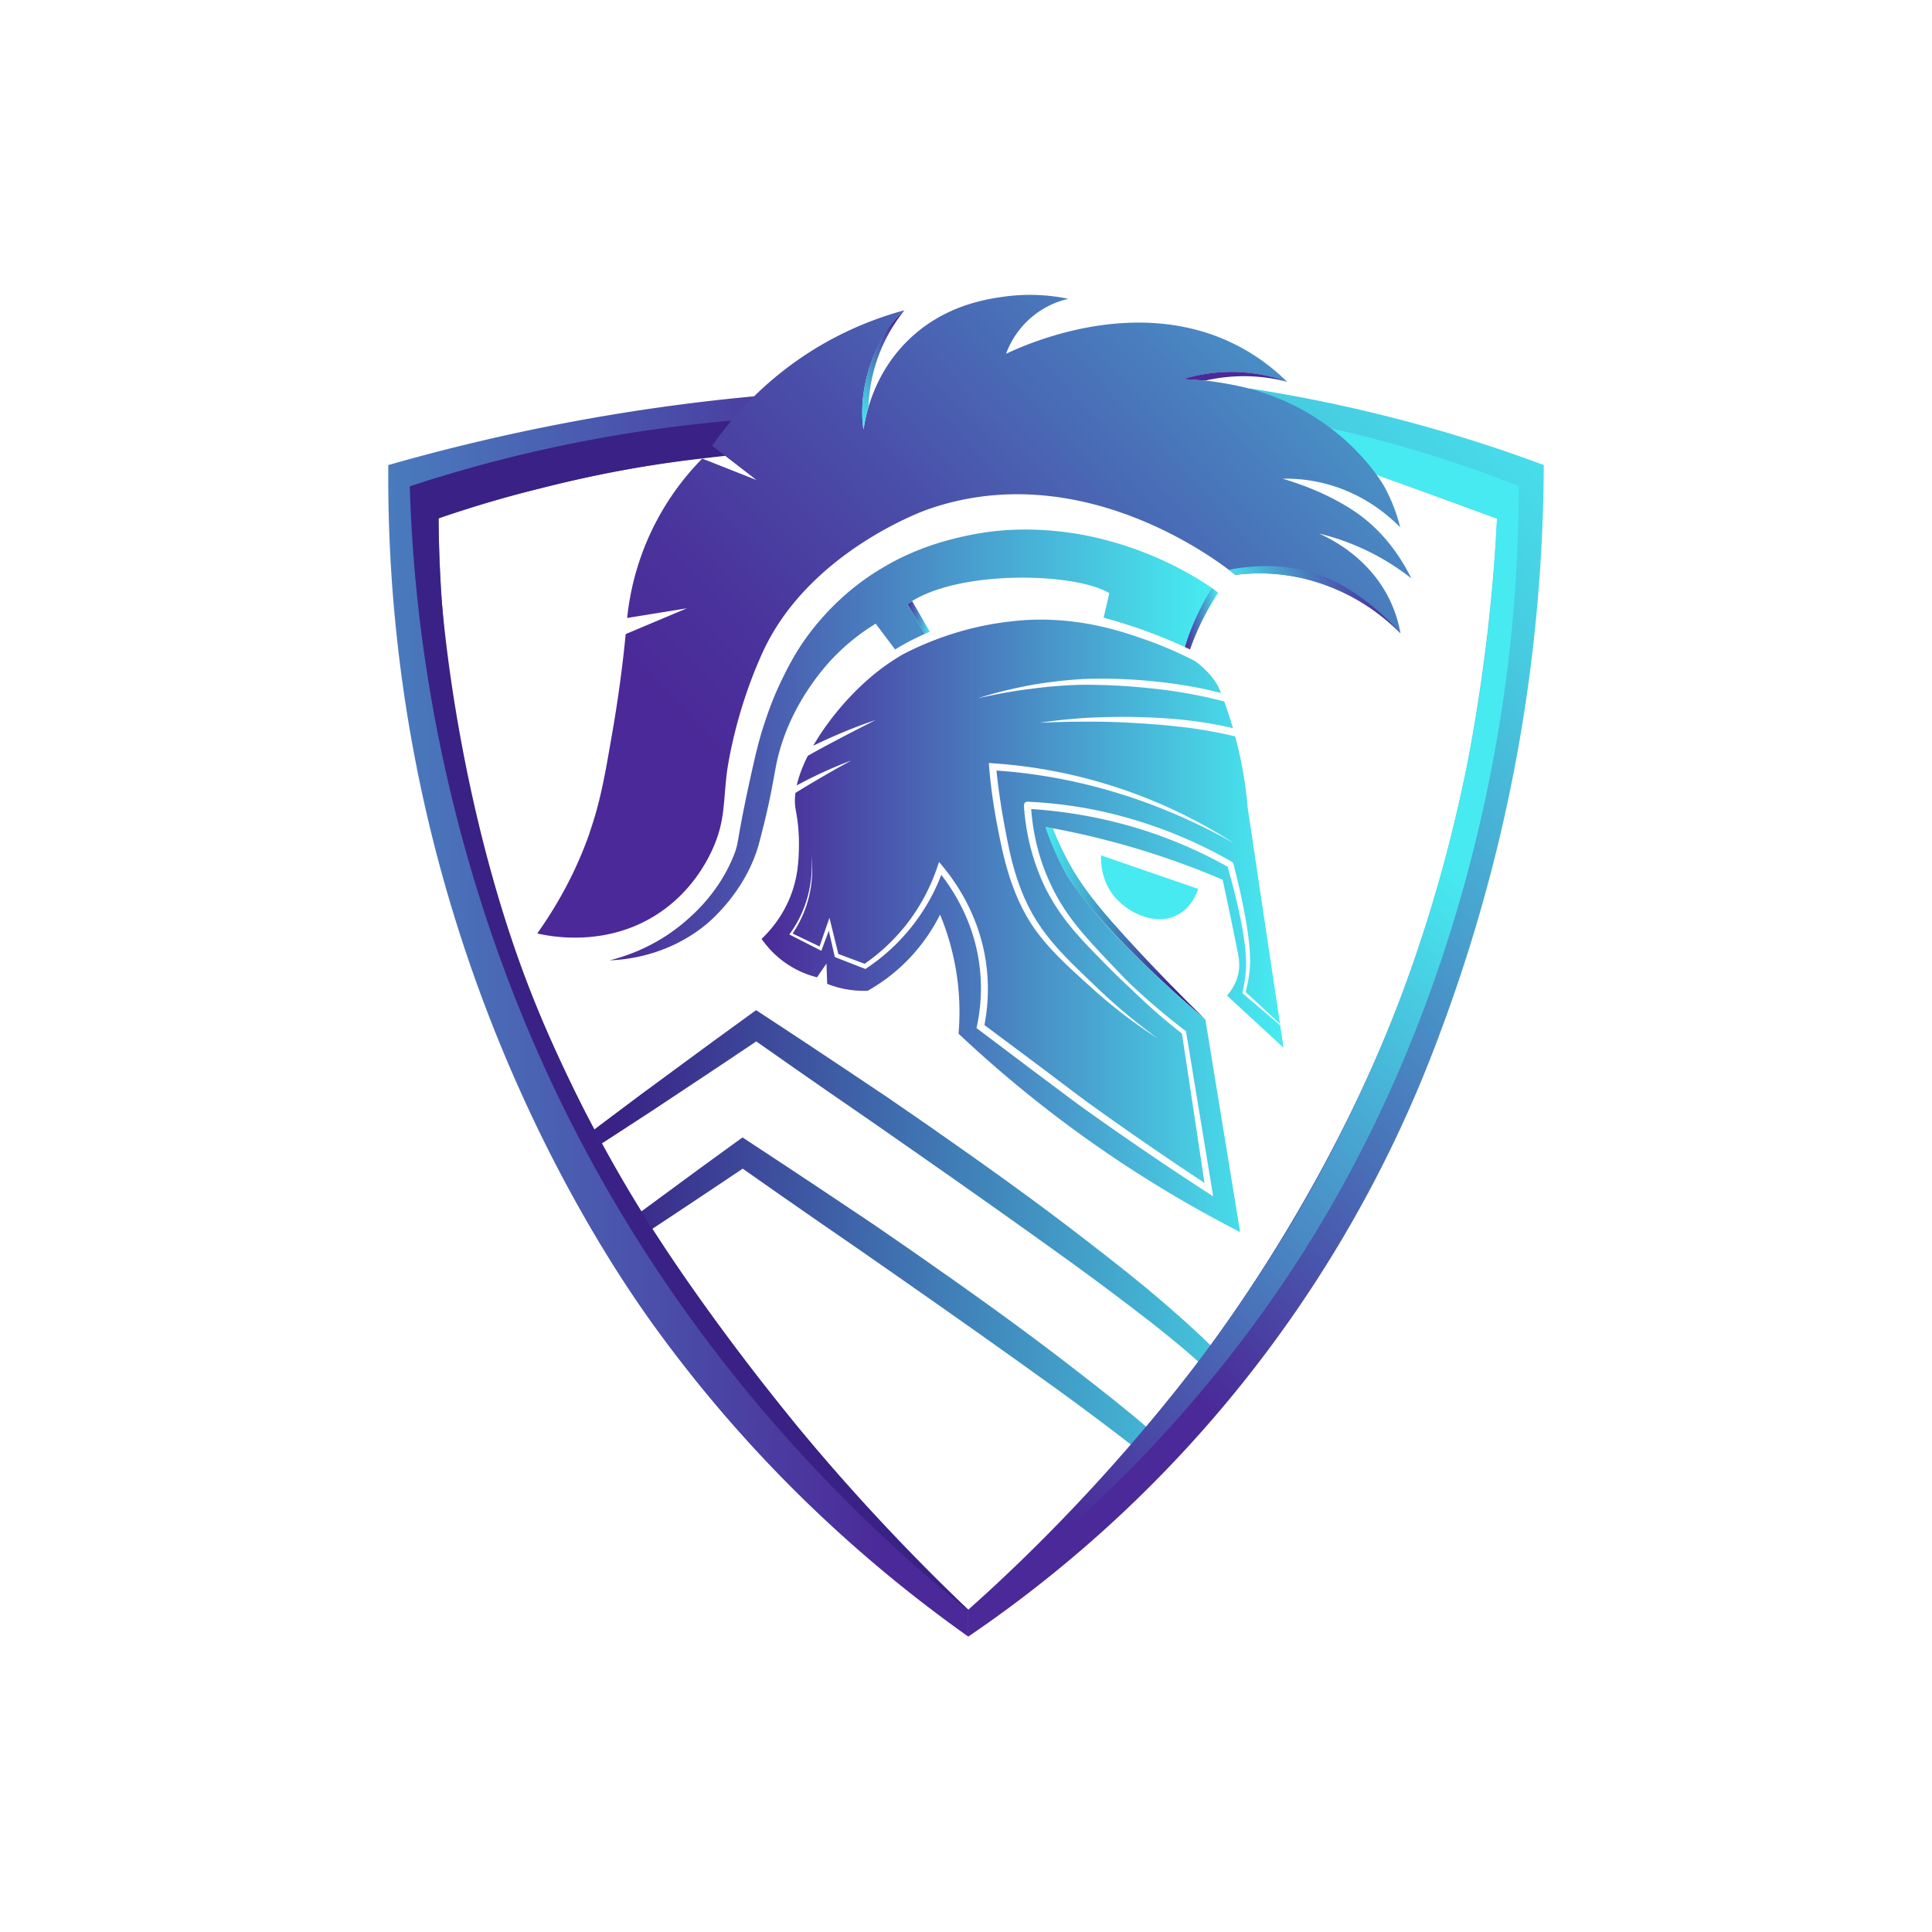 <svg xmlns="http://www.w3.org/2000/svg" xmlns:xlink="http://www.w3.org/1999/xlink" viewBox="0 0 500 500"><defs><linearGradient id="a" x1="84.21" x2="322.03" y1="299.44" y2="299.44" gradientTransform="rotate(1.08 -215.997 2075.948)" gradientUnits="userSpaceOnUse"><stop offset=".17" stop-color="#3a2185"/><stop offset=".99" stop-color="#47eaf0"/></linearGradient><linearGradient xlink:href="#a" id="e" x1="81.32" x2="319.14" y1="327.02" y2="327.02"/><linearGradient id="b" x1="238.85" x2="-77.17" y1="262.64" y2="262.64" gradientUnits="userSpaceOnUse"><stop offset=".03" stop-color="#4b2998"/><stop offset=".99" stop-color="#47eaf0"/></linearGradient><linearGradient id="f" x1="228.7" x2="444.98" y1="320.78" y2="113.92" gradientUnits="userSpaceOnUse"><stop offset=".1" stop-color="#4b2998"/><stop offset=".13" stop-color="#4a319c"/><stop offset=".36" stop-color="#4972b9"/><stop offset=".57" stop-color="#48a6d1"/><stop offset=".75" stop-color="#47cbe1"/><stop offset=".9" stop-color="#47e1ec"/><stop offset=".99" stop-color="#47eaf0"/></linearGradient><linearGradient xlink:href="#b" id="g" x1="237.31" x2="373.76" y1="366.79" y2="219.76"/><linearGradient xlink:href="#a" id="h" x1="217.74" x2="511.04" y1="262.82" y2="252.5"/><linearGradient id="i" x1="1291.82" x2="1008.74" y1="250.06" y2="-15.65" gradientTransform="matrix(-1 0 0 1 1446.16 0)" gradientUnits="userSpaceOnUse"><stop offset=".15" stop-color="#4b2998"/><stop offset=".23" stop-color="#4a339c"/><stop offset=".37" stop-color="#4a4fa9"/><stop offset=".55" stop-color="#497ebe"/><stop offset=".76" stop-color="#47bddb"/><stop offset=".9" stop-color="#47eaf0"/></linearGradient><linearGradient xlink:href="#a" id="j" x1="1134.25" x2="1175.59" y1="238.92" y2="238.92" gradientTransform="matrix(-1 0 0 1 1446.16 0)"/><linearGradient id="d" x1="1208.07" x2="1227.99" y1="89.31" y2="103.08" gradientTransform="matrix(-1 0 0 1 1446.16 0)" gradientUnits="userSpaceOnUse"><stop offset=".09" stop-color="#4b2998"/><stop offset=".99" stop-color="#47eaf0"/></linearGradient><linearGradient id="c" x1="234.86" x2="240.63" y1="159.81" y2="159.81" gradientUnits="userSpaceOnUse"><stop offset="0" stop-color="#4b2998"/><stop offset=".99" stop-color="#47eaf0"/></linearGradient><linearGradient xlink:href="#c" id="k" x1="306.64" x2="315.27" y1="160.13" y2="160.13"/><linearGradient xlink:href="#c" id="l" x1="157.77" x2="313.64" y1="192.78" y2="192.78"/><linearGradient xlink:href="#c" id="m" x1="197.06" x2="332.16" y1="239.6" y2="239.6"/><linearGradient xlink:href="#d" id="n" x1="329.21" x2="309.06" y1="96.08" y2="101.04"/><linearGradient id="o" x1="355.83" x2="314.54" y1="147.75" y2="168.76" gradientUnits="userSpaceOnUse"><stop offset=".03" stop-color="#4b2998"/><stop offset=".77" stop-color="#47eaf0"/></linearGradient></defs><path fill="url(#a)" d="M311.23 346.18c-3.14-2.97-6.36-5.83-9.61-8.64-6.49-5.64-13.25-10.91-20.02-16.15-13.52-10.51-27.45-20.4-41.45-30.17l-10.54-7.27-10.64-7.12c-7.1-4.74-14.21-9.46-21.35-14.13l-1.94-1.27-1.82 1.31c-6.28 4.52-12.51 9.12-18.75 13.71l-9.36 6.89-9.3 6.97c-1.17.87-2.32 1.75-3.49 2.63.96.92 1.72 2.11 2.15 3.4 1.27-.82 2.55-1.64 3.82-2.47l9.74-6.34 9.68-6.42c5.8-3.85 11.6-7.7 17.37-11.59 6.36 4.48 12.74 8.92 19.13 13.35l10.51 7.25 10.48 7.3c13.96 9.73 27.86 19.55 41.64 29.49 6.88 4.98 13.65 10.09 20.34 15.27 3.32 2.61 6.61 5.26 9.8 8.01 1.66 1.44 3.29 2.89 4.91 4.37.28-1.97 1.29-3.46 2.66-4.47-1.3-1.32-2.61-2.63-3.96-3.89z"/><path fill="url(#e)" d="M297.63 373.31c.55-.6 1.23-1.1 1.99-1.5-.51-.44-1.01-.89-1.52-1.33-6.49-5.64-13.25-10.91-20.02-16.15-13.52-10.51-27.45-20.4-41.45-30.17l-10.54-7.27-10.64-7.12c-7.1-4.74-14.21-9.46-21.35-14.13l-1.94-1.27-1.82 1.31c-6.28 4.52-12.51 9.12-18.75 13.71l-8.19 6.03c1.44 1 2.57 2.51 3.13 4.13l8.31-5.51c5.8-3.85 11.6-7.7 17.37-11.59 6.36 4.48 12.74 8.92 19.13 13.35l10.51 7.25 10.48 7.3c13.96 9.73 27.86 19.55 41.64 29.49 6.88 4.98 13.65 10.09 20.34 15.27.55.43 1.08.87 1.63 1.3.28-1.08.82-2.13 1.7-3.09z"/><path fill="url(#b)" d="M113.51 134.15c7.42-2.52 15.25-4.9 23.49-7.06 27.99-7.33 53.89-10.32 76.36-11.06-2.77-4.76-5.55-9.52-8.32-14.28-18.26 1.34-38.45 3.8-60.13 7.99a520.9 520.9 0 0 0-44.42 10.62c-.19 24.23 1.79 58.31 11.72 97.63 17.59 69.67 49.9 115.35 57.98 126.42 26.32 36.08 55.67 61.61 80.4 79.14v-6.93c-11.28-10.56-27.61-26.89-45.19-48.63-23.48-29.05-64.49-80.88-82.75-157.76-4.16-17.53-8.85-43.54-9.14-76.07z"/><path fill="url(#f)" d="M323.19 100.51c10.89 7.4 21.78 14.79 32.67 22.19 10.52 3.84 21.05 7.68 31.57 11.53a459.7 459.7 0 0 1-3.47 37.49c-2.04 15.24-4.31 26.57-4.83 29.03-2.63 12.38-7.46 33.33-16.89 58.09-5.91 15.52-25.14 62.83-67.46 112.96a408.912 408.912 0 0 1-44.18 44.81v6.93c20.82-14.15 49.83-37.39 76.59-72.84 23.37-30.95 37.1-60.72 45.26-82.73 5.6-14.88 10.93-31.58 15.36-49.99 8.89-36.95 11.61-70.3 11.72-97.63-9.45-3.52-19.73-6.93-30.8-10.02a387.82 387.82 0 0 0-45.53-9.83z"/><path fill="url(#g)" d="M393.05 125.78c0 6.81-.17 16.56-1.04 28.23-1.62 21.6-8.78 101.92-59.36 177.17-15.04 22.38-40.83 54.97-82.06 85.43 8.86-7.91 19.72-18.23 31.48-30.95 17.7-19.13 29.26-34.85 32.01-38.62 13.49-18.48 22.18-33.71 25.2-39.1a371.133 371.133 0 0 0 22.18-47.12c2.9-7.49 9.5-25.25 15.17-48.98.82-3.44 2.75-11.73 4.68-22.53 2.49-13.93 5.09-32.6 6.1-55.08 1.88-2.81 3.75-5.63 5.63-8.44z"/><path fill="url(#h)" d="M114.21 154.04c-.57-8.81-.68-15.9-.7-19.89 5.2-1.82 10.03-3.34 14.41-4.6 4.56-1.32 7.9-2.15 11.68-3.1 5.4-1.35 12.15-3.02 21.02-4.66 1.19-.22 3.98-.73 7.61-1.3 5.88-.93 10.27-1.46 14.8-1.99 3.66-.43 8.28-.94 13.66-1.44-.28-2.9-.55-5.8-.83-8.7a368.366 368.366 0 0 0-58.49 8.73c-11.23 2.61-21.68 5.6-31.32 8.77.23 7.89.8 18.72 2.23 31.52 2.88 25.82 10.91 74.05 36.31 126.67 32.6 67.52 78.55 110.63 106.02 132.85v-.28c-18.71-17.88-33.5-34.46-44.63-47.93-1.86-2.26-26.71-32.46-44-61.81-5.8-9.85-10.74-19.5-10.74-19.5s-6.04-11.81-11.06-23.7c-22.26-52.71-25.96-109.63-25.96-109.63z"/><path fill="#47eaf0" d="M374.77 119.19c-3.29-1.08-8.33-2.67-14.56-4.39-5.78-1.6-11.08-2.9-15.76-3.96a94.5 94.5 0 0 1 5.54 5.11c1.16 1.16 1.88 1.95 2.05 2.14 1.06 1.13 2.39 2.66 3.82 4.61l2.13.83c4.93 1.72 9.91 3.49 14.92 5.32 4.9 1.78 9.74 3.58 14.52 5.38 1.88-2.81 3.75-5.63 5.63-8.44-5.75-2.27-11.85-4.48-18.29-6.59zm-64.66 110.86c-.54 1.56-2.01 4.99-5.43 6.76-5.66 2.93-13.08-.53-16.7-5.32-2.98-3.94-3.08-8.37-3.02-10.12 8.38 2.89 16.77 5.79 25.15 8.68z"/><path fill="url(#i)" d="M152.61 215.41c2.76-7.94 3.88-14.38 5.88-25.96 1.8-10.37 2.83-19.1 3.44-25.35 5.28-2.22 10.56-4.45 15.84-6.67-5.15.83-10.3 1.67-15.46 2.5.61-5.91 2.33-15.1 7.57-25.04a68.716 68.716 0 0 1 11.86-16.21l14.04 5.55-11.49-8.88c5.14-7.28 14.58-18.48 29.81-26.95a89.084 89.084 0 0 1 19.99-8.11c-.81.64-1.7 1.48-2.56 2.55-.53.66-.98 1.32-1.36 1.97-2.12 2.95-3.77 6.24-4.96 9.68-.91 2.68-1.53 5.45-1.83 8.26-.3 2.8-.31 5.63.11 8.4.58-3.96 2.65-14.25 11.31-22.87 9.27-9.22 20.41-10.88 25.3-11.54 6.91-.93 12.68-.17 16.38.59-2.04.47-6.43 1.79-10.46 5.62-3.37 3.2-4.95 6.69-5.65 8.61 5.68-2.68 34.14-15.41 59.87-2.12 5.12 2.64 9.37 5.93 12.89 9.38-3.04-1.1-7.68-2.39-13.45-2.53-5.72-.14-10.38.91-13.46 1.85 1.63.04 3.84.15 6.44.44 0 0 5.85.66 11.21 2.14 24.39 6.74 34.45 25.3 34.45 25.3 1.34 2.47 2.92 5.95 4.05 10.45-3.08-3.12-9.37-8.58-18.9-11.17-4.43-1.2-8.4-1.47-11.5-1.41 3.58 1.08 7.04 2.34 10.37 3.88 1.65.77 5.73 2.72 9.48 5.46 3.14 2.3 8.88 7.22 13.43 16.45a62.43 62.43 0 0 0-11.27-7.07c-4.73-2.3-9.08-3.67-12.58-4.52 3.84 1.74 13.21 6.65 18.29 17.23 1.49 3.1 2.31 6.06 2.76 8.61-3.79-3.83-12.62-11.65-26.21-14.49a50.218 50.218 0 0 0-16.56-.66c-2.01-1.68-38.63-31.35-79.63-16.93-1.69.6-31.04 11.38-42.72 37.07-7.44 16.36-9.22 31.08-9.22 31.08-.94 7.79-.48 12.35-3.48 19.26-1.62 3.72-5.73 11.56-14.34 17.21-13.59 8.92-28.31 5.78-31.25 5.1 7.31-10.28 11.31-19.57 13.59-26.13z"/><path fill="url(#j)" d="M272.46 214.35c.64 1.64 1.64 4.02 3.04 6.78 3.76 7.45 8.24 13.36 19.79 25.7 4.41 4.71 9.99 10.5 16.62 17-5.91-5.05-10.76-9.52-14.43-13.01-2.64-2.52-8.25-7.94-14.35-14.94-1.72-1.97-3.73-4.36-5.91-7.71-2.62-4.02-4.05-7.22-4.54-8.35-.99-2.28-1.66-4.29-2.12-5.82.63.11 1.26.23 1.89.34z"/><path fill="url(#d)" d="M234.04 80.35a41.803 41.803 0 0 0-4.69 7.22c-3.56 6.95-4.43 13.49-4.61 17.75-.13.45-.26.91-.38 1.38-.41 1.57-.7 3.08-.91 4.5-.09-.61-.19-1.44-.26-2.43-.06-.85-.25-4.21.53-8.61.24-1.37.97-5 2.91-9.31 0 0 2.11-4.68 4.99-8.13.45-.53.91-1 .91-1 .59-.6 1.12-1.06 1.52-1.37z"/><path fill="url(#c)" d="M240.63 163.48c-1.53-2.64-3.05-5.29-4.58-7.93-.4.27-.8.53-1.2.8 1.49 2.57 2.97 5.14 4.46 7.71.44-.19.88-.38 1.32-.58z"/><path fill="url(#k)" d="M313.64 152.15c.55.42 1.09.84 1.64 1.26a65.115 65.115 0 0 0-4.07 7.05 67.015 67.015 0 0 0-3.23 7.64c-.45-.22-.89-.44-1.34-.65.62-2.42 1.56-5.3 3.03-8.42 1.28-2.73 2.68-5.02 3.97-6.88z"/><path fill="url(#l)" d="M215.71 170.16a54.48 54.48 0 0 1 10.92-8.75l5.02 6.67c.92-.56 1.85-1.1 2.8-1.62 1.59-.87 3.22-1.66 4.87-2.4-1.49-2.57-2.97-5.14-4.46-7.71 12.51-9.01 43.45-8.25 52.23-2.82-.49 2.11-.99 4.22-1.48 6.33 4.42 1.19 9.17 2.71 14.14 4.66 2.42.95 4.71 1.93 6.89 2.94a66.64 66.64 0 0 1 3.39-8.67c1.18-2.48 2.41-4.69 3.62-6.63a86.35 86.35 0 0 0-4.4-2.8s-2.8-1.67-5.78-3.14c-7.83-3.87-16.22-6.62-24.79-8.08-8.58-1.37-17.39-1.55-25.94.01-8.55 1.51-16.91 4.31-24.32 8.79-7.47 4.37-13.98 10.35-19.17 17.28-3.48 4.65-5.7 9.24-6.64 11.14-2.53 5.11-3.92 9.27-4.76 11.8-1.29 3.89-2.08 7.05-3.42 13.1-4.04 18.22-3.03 17.38-4.54 21.15-3.74 9.33-10.13 14.97-12.5 17.01-7.52 6.48-15.31 9.04-19.6 10.11 3.8-.14 14.77-1.02 24.79-9.15 1.01-.82 9.59-7.95 13.32-19.33.47-1.42.86-2.98 1.64-6.08 2.16-8.59 2.74-13.18 3.48-16.67 3.15-14.75 12.61-24.98 14.7-27.15z"/><path fill="url(#m)" d="M301.42 254.52c-20.15-18.61-24.96-27.25-26.54-30.29a67.59 67.59 0 0 1-4.31-10.22 209.47 209.47 0 0 1 45.85 13.67 999.25 999.25 0 0 1 3.94 18.99c.24 1.18.63 3.26 0 5.77-.6 2.41-1.88 4.16-2.81 5.21 4.88 4.5 9.75 9 14.63 13.51l-.87-5.83c-3.21-2.72-6.42-5.45-9.62-8.18a.354.354 0 0 1-.12-.35v-.02c.61-2.71.99-5.49.91-8.23-.09-2.76-.48-5.53-.96-8.27-.49-2.75-1.08-5.48-1.75-8.19-.62-2.61-1.34-5.19-2.05-7.78-7.88-4.41-16.26-7.93-24.93-10.43a122.59 122.59 0 0 0-25.92-4.5c.42 5.69 1.67 11.33 3.8 16.62 1.15 2.8 2.48 5.53 4.08 8.1 1.59 2.58 3.44 5 5.41 7.33 1.97 2.33 4.07 4.57 6.17 6.81 1.98 2.08 3.95 4.17 5.97 6.2 4.6 4.36 9.42 8.47 14.45 12.3l.18.13.04.23 6.69 40.66.31 1.86-1.59-1.03a872.85 872.85 0 0 1-30.07-20.43c-2.48-1.74-4.91-3.55-7.33-5.37l-7.28-5.44-14.52-10.94-.46-.35.12-.58c1.5-6.99 1.35-14.32-.43-21.25-1.65-6.46-4.72-12.54-8.81-17.82-3.75 9.84-10.64 18.41-19.38 24.19l-.26.17-.29-.11-7.35-2.87-.27-.11-.06-.28-1.5-6.52-1.77 4.75-.16.43-.4-.2-7.57-3.86-.32-.16.2-.28c4.23-5.78 6.14-13.16 5.52-20.35.41 3.58.24 7.25-.61 10.78-.82 3.42-2.27 6.68-4.24 9.61l6.96 3.34 2.03-5.89.53-1.53.39 1.59 1.91 7.77 6.81 2.55c4.32-3 8.16-6.67 11.33-10.86 3.23-4.26 5.73-9.05 7.45-14.1l.48-1.4.94 1.14c4.72 5.7 8.26 12.4 10.14 19.59 1.83 6.99 2.04 14.39.66 21.48l14.09 10.52 7.24 5.46c2.41 1.83 4.82 3.65 7.29 5.39 9.31 6.69 18.77 13.18 28.34 19.49l-5.84-38.66c-4.7-3.67-9.18-7.62-13.43-11.8-.09-.09-.19-.17-.28-.25-2.28-2.08-4.46-4.26-6.62-6.45-2.16-2.19-4.32-4.39-6.38-6.71-4.14-4.59-7.73-9.84-10.05-15.65-2.37-5.78-3.75-11.95-4.14-18.18v-.1a.9.9 0 0 1 .95-.86c4.63.22 9.26.7 13.83 1.46 4.58.76 9.1 1.84 13.55 3.16 8.9 2.64 17.48 6.32 25.51 10.95h.02c.17.11.31.28.36.49.67 2.74 1.37 5.46 1.96 8.22.6 2.75 1.13 5.52 1.57 8.31.42 2.79.76 5.61.78 8.46.03 2.8-.48 5.54-1.16 8.21 2.97 2.74 5.95 5.49 8.91 8.24-2.79-18.62-5.57-37.25-8.36-55.87-.37-4.48-1.21-10.96-3.24-18.54-1.53-.36-3.06-.7-4.6-.98-3.75-.77-7.54-1.3-11.36-1.68-3.82-.42-7.66-.66-11.5-.88-3.84-.21-7.69-.29-11.54-.26-3.86-.03-7.71.12-11.57.27 3.82-.59 7.68-.94 11.54-1.23 3.87-.22 7.74-.31 11.62-.28 7.75.1 15.52.63 23.19 2.14 1.22.24 2.43.51 3.64.79-.77-2.64-1.57-5.04-2.25-6.91-2.73-.73-5.48-1.35-8.27-1.86-4.56-.87-9.19-1.45-13.82-1.85-4.64-.43-9.3-.61-13.95-.63-4.63.06-9.3.44-13.92 1.05-4.64.55-9.23 1.44-13.81 2.45 4.46-1.44 9.04-2.52 13.66-3.4 4.64-.81 9.31-1.36 14.04-1.6 9.43-.31 18.87.4 28.16 2.07 2.39.42 4.74.96 7.08 1.59-.2-.49-.38-.92-.51-1.21-1.16-2.5-3.29-4.89-6.18-7.05-2.35-1.21-4.73-2.35-7.17-3.36-2.13-.91-4.3-1.73-6.49-2.48-2.2-.76-4.39-1.5-6.61-2.11-8.87-2.49-18.11-3.45-27.22-2.36-9.12.98-18.05 3.6-26.33 7.62-.86.42-1.72.87-2.56 1.33l.02.02.04-.02a54.927 54.927 0 0 0-5.61 3.82c-6.51 5.05-12.81 12.29-16.92 19.42 5.24-2.55 10.62-4.8 16.15-6.65-4.76 2.4-9.47 4.85-14.15 7.36-1.14.62-2.27 1.26-3.41 1.9-1.33 2.65-2.32 5.24-2.86 7.66 4.56-2.47 9.29-4.64 14.13-6.46-4.75 2.6-9.41 5.3-14 8.11-.16.1-.32.2-.47.3-.19 1.46-.19 2.84.03 4.11.18 1.07.99 4.83.87 10.03-.07 3.25-.21 7.66-2.25 12.76-1.99 4.98-4.98 8.55-7.41 10.88 1.37 1.96 3.92 5.03 8.07 7.41 2.34 1.34 4.55 2.09 6.28 2.53.81-1.19 1.63-2.38 2.44-3.56.06 1.75.13 3.5.19 5.25 1.81.71 4.19 1.42 7.03 1.69 1.26.12 2.42.14 3.47.09a46.43 46.43 0 0 0 8.53-6.19c5.23-4.8 8.36-9.89 10.18-13.51a66.06 66.06 0 0 1 4.78 19.56c.36 4.19.28 7.98 0 11.25 8.97 8.44 19.62 17.49 32.08 26.45a316.506 316.506 0 0 0 40.8 24.9l-9-55.01c-4.5-3.85-8.08-7.1-10.48-9.31zm-44.48-56.98c22.1 1.46 43.77 8.65 62.37 20.66-14.36-8.1-29.97-13.94-46.19-16.88-5.04-.92-10.12-1.55-15.23-1.9.67 6.75 1.85 13.46 3.22 20.09 1.49 6.94 3.78 13.77 7.71 19.64 3.88 5.91 9.2 10.81 14.37 15.77 5.13 5 10.64 9.6 16.45 13.83-6.06-3.85-11.78-8.28-17.13-13.1-5.29-4.82-10.8-9.59-15-15.62-4.15-6.06-6.56-13.1-8.14-20.14-1.63-7.41-2.93-14.86-3.46-22.43l1.04.07z"/><path fill="url(#n)" d="M333.14 98.8c-2.37-.62-5.26-1.16-8.57-1.36-5.08-.3-9.39.32-12.57 1.04l-5.77-.37c1.11-.34 2.64-.76 4.49-1.11a42.73 42.73 0 0 1 12.89-.46c2.49.29 5.8.9 9.53 2.25z"/><path fill="url(#o)" d="M318.01 147.45c6.44-1.22 15.58-1.87 24.87 1.9 11.45 4.65 19.56 14.58 19.57 14.56.01-.01-2.1-2.3-5.78-5.08-9.66-7.28-19.35-9.22-22.6-9.76-3.38-.56-8.35-1.04-14.39-.32-.56-.43-1.11-.87-1.67-1.3z"/></svg>